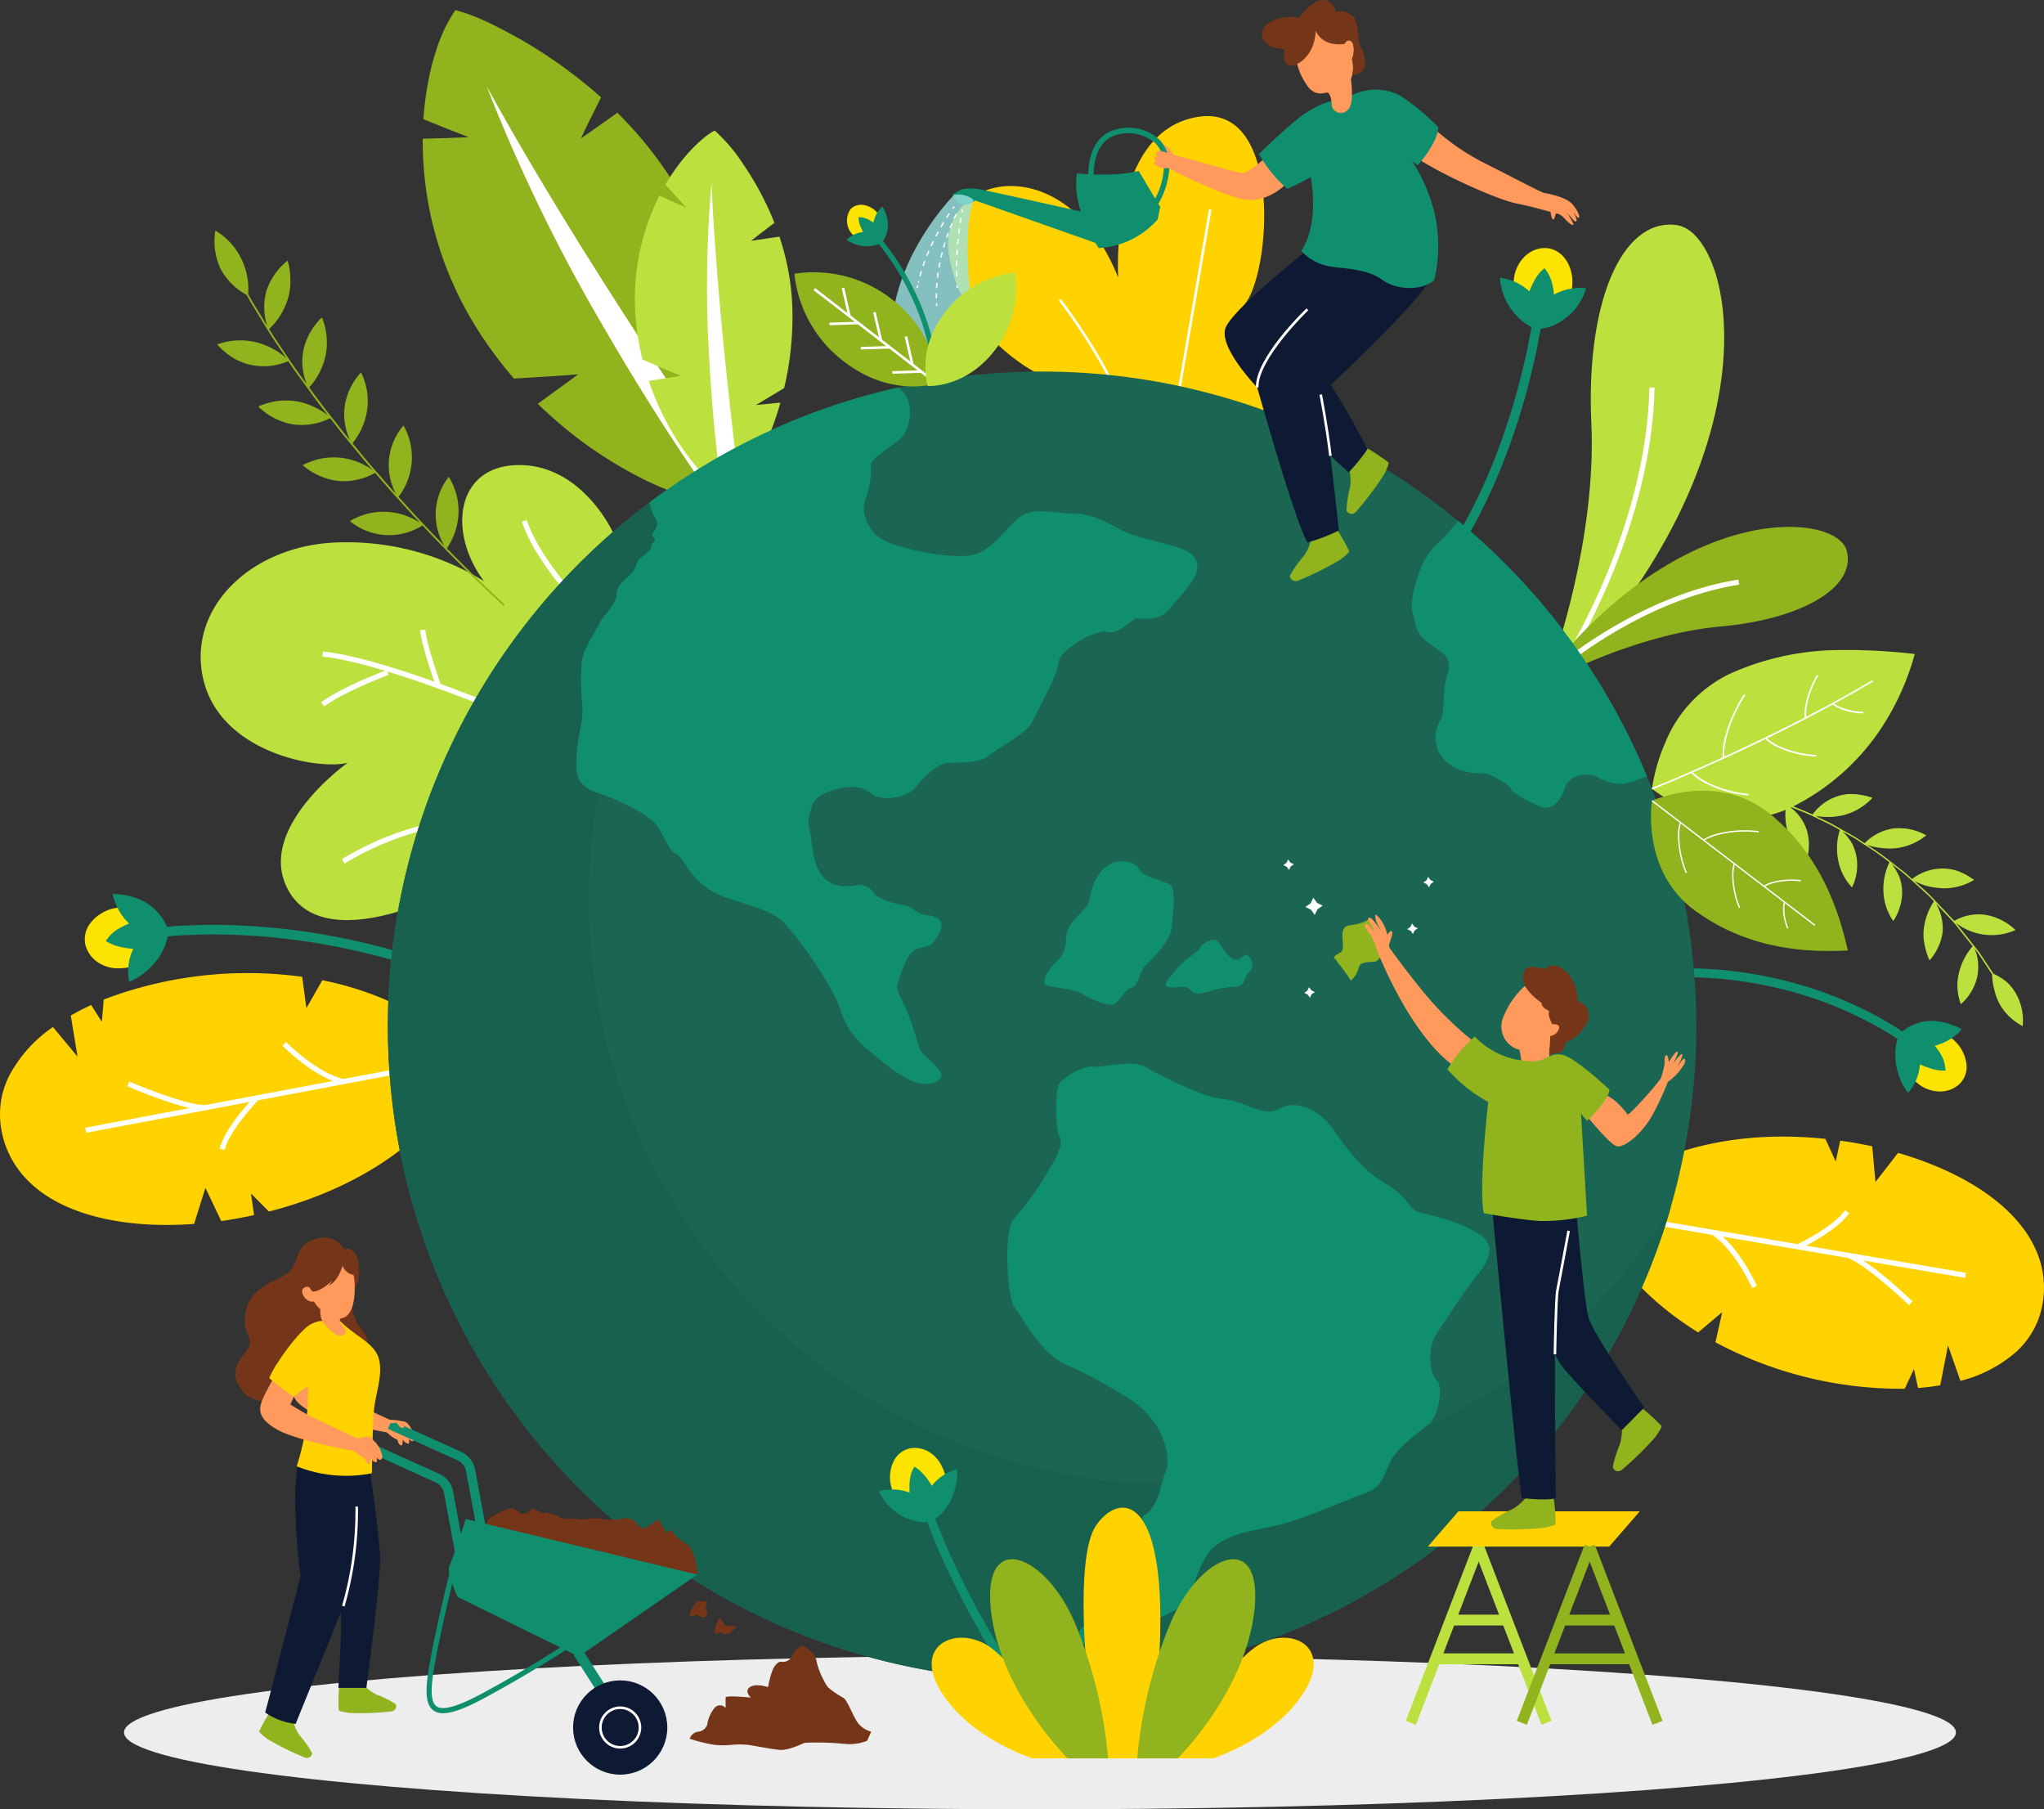 <svg id="Group_5816" data-name="Group 5816" xmlns="http://www.w3.org/2000/svg" width="311.595" height="275.748" viewBox="0 0 311.595 275.748">
  <rect x="0" y="0" width="311.595" height="275.748" fill="#333333" stroke="none"/>
  <g id="Group_5781" data-name="Group 5781" transform="translate(255.744 147.583)">
    <g id="Group_5780" data-name="Group 5780">
      <path id="Path_10244" data-name="Path 10244" d="M392.339,263.437l-.095-1.356s.6-.041,1.618-.039,2.468.036,4.2.166a63.655,63.655,0,0,1,12.511,2.234,58.8,58.8,0,0,1,11.787,4.761,39.914,39.914,0,0,1,3.625,2.118l1.331.876-.762,1.125-1.3-.855a38.592,38.592,0,0,0-3.537-2.066A57.42,57.42,0,0,0,410.2,265.75a62.282,62.282,0,0,0-12.243-2.186c-1.693-.128-3.107-.174-4.091-.162S392.339,263.437,392.339,263.437Z" transform="translate(-392.244 -262.041)" fill="#108f6e"/>
    </g>
    <path id="Path_10245" data-name="Path 10245" d="M443.632,283.529a5.116,5.116,0,0,1-1.878-3.072,4.268,4.268,0,0,1,.57-3.313,3.725,3.725,0,0,1,3.025-1.585,6.159,6.159,0,0,1,3.828,1.406,5.926,5.926,0,0,1,2.008,3.556,3.638,3.638,0,0,1-1.017,3.209,4.371,4.371,0,0,1-3.21,1.155A5.323,5.323,0,0,1,443.632,283.529Z" transform="translate(-407.179 -266.126)" fill="#fce300"/>
    <path id="Path_10246" data-name="Path 10246" d="M443.554,280.133a9.677,9.677,0,0,0,1.316.512,6.755,6.755,0,0,0,2.584.447,5.168,5.168,0,0,0-.777-2.594,9.843,9.843,0,0,0-.862-1.2,8.355,8.355,0,0,0,3.058-1.5,6.324,6.324,0,0,0,1.062-1.018,10.836,10.836,0,0,0-4.131-1.256,6.9,6.9,0,0,0-3.02.484,6.414,6.414,0,0,0-2.414,1.6,7.992,7.992,0,0,0-.569,2.812,9.936,9.936,0,0,0,.35,2.812,8.8,8.8,0,0,0,1.6,3.241,7.19,7.19,0,0,0,.839-1.193A7.082,7.082,0,0,0,443.554,280.133Z" transform="translate(-406.617 -265.506)" fill="#108f6e"/>
  </g>
  <ellipse id="Ellipse_122" data-name="Ellipse 122" cx="139.633" cy="11.715" rx="139.633" ry="11.715" transform="translate(18.903 252.317)" fill="#ededed"/>
  <g id="Group_5783" data-name="Group 5783" transform="translate(12.923 136.233)">
    <g id="Group_5782" data-name="Group 5782" transform="translate(11.477 4.722)">
      <path id="Path_10247" data-name="Path 10247" d="M99.846,257.547l-.5,1.375s-.557-.2-1.579-.516-2.481-.748-4.257-1.2a105.409,105.409,0,0,0-13.2-2.492,97.477,97.477,0,0,0-13.4-.7c-1.827.093-3.355.1-4.415.22l-1.668.165-.146-1.453,1.7-.169c1.081-.119,2.635-.13,4.5-.223a98.82,98.82,0,0,1,13.613.709,107.011,107.011,0,0,1,13.387,2.526c1.8.458,3.292.894,4.331,1.22S99.846,257.547,99.846,257.547Z" transform="translate(-60.68 -252.542)" fill="#108f6e"/>
    </g>
    <path id="Path_10248" data-name="Path 10248" d="M48.895,248.829a6.47,6.47,0,0,1,4.278.671A4.174,4.174,0,0,1,55.2,252.58a4.365,4.365,0,0,1-1.186,3.4,5.659,5.659,0,0,1-3.417,1.931,7.706,7.706,0,0,1-2.03.057,5.448,5.448,0,0,1-1.832-.582,4.638,4.638,0,0,1-2.366-2.794,3.955,3.955,0,0,1,.777-3.542,5.912,5.912,0,0,1,1.578-1.393A5.692,5.692,0,0,1,48.895,248.829Z" transform="translate(-44.231 -246.667)" fill="#fce300"/>
    <path id="Path_10249" data-name="Path 10249" d="M52.39,250.3a10.584,10.584,0,0,0-1.43.68,5.4,5.4,0,0,0-2.108,1.986,7.538,7.538,0,0,0,2.66.98,10.288,10.288,0,0,0,1.508.2,7.787,7.787,0,0,0-.77,3.473,7.653,7.653,0,0,0,.15,1.564,9.853,9.853,0,0,0,3.267-2.239,8.971,8.971,0,0,0,1.817-2.464,8.409,8.409,0,0,0,.9-2.964,6.985,6.985,0,0,0-1.466-2.73,8.342,8.342,0,0,0-2.568-2.03,11.35,11.35,0,0,0-4.461-.976,6.856,6.856,0,0,0,.451,1.514A8.8,8.8,0,0,0,52.39,250.3Z" transform="translate(-45.628 -245.774)" fill="#108f6e"/>
  </g>
  <path id="Path_10250" data-name="Path 10250" d="M246.285,114.991s-11.311-5.6-13.29-17.9,17.654-16.965,25.792,3.393c0,0-1.475-22.055,11.956-24.458s11.263,24.431,7.187,28.687c0,0,5.642-4.087,11.174-.694s3.747,16.683-14.093,20.218S246.285,114.991,246.285,114.991Z" transform="translate(-88.323 -58.186)" fill="#ffd200"/>
  <path id="Path_10251" data-name="Path 10251" d="M265.917,130.477a87.377,87.377,0,0,0-8.888-14.417l.311-.239a87.864,87.864,0,0,1,8.933,14.5Z" transform="translate(-95.629 -70.26)" fill="#fff"/>
  <rect id="Rectangle_767" data-name="Rectangle 767" width="27.526" height="0.392" transform="matrix(0.17, -0.985, 0.985, 0.17, 179.618, 59.022)" fill="#fff"/>
  <path id="Path_10252" data-name="Path 10252" d="M132.38,162.322s-4.66-10.22-14.27-10.217-11,10.151-5.382,17.684A39.878,39.878,0,0,0,90.241,163.9c-13.262.512-23.064,10.314-20.181,21.269s17.682,13.454,21.91,12.3c0,0-14.607,10.379-8.841,19.8s23.832,0,23.832,0Z" transform="translate(-38.962 -81.228)" fill="#bce13e"/>
  <path id="Path_10253" data-name="Path 10253" d="M121.025,201.241c-.165-.068-16.519-6.811-24.879-7.642l.077-.78c8.475.842,24.936,7.629,25.1,7.7Z" transform="translate(-47 -93.534)" fill="#fff"/>
  <path id="Path_10254" data-name="Path 10254" d="M96.333,202.42l-.464-.633c3.282-2.407,9.758-4.816,10.033-4.917l.271.735C106.108,197.629,99.526,200.078,96.333,202.42Z" transform="translate(-46.916 -94.759)" fill="#fff"/>
  <path id="Path_10255" data-name="Path 10255" d="M119.949,196.762c-.092-.253-2.253-6.221-2.443-8.648l.781-.061c.182,2.321,2.376,8.38,2.4,8.441Z" transform="translate(-53.456 -92.093)" fill="#fff"/>
  <path id="Path_10256" data-name="Path 10256" d="M100.832,236.372l-.4-.677a45.349,45.349,0,0,1,14.666-5.722l.111.777A44.554,44.554,0,0,0,100.832,236.372Z" transform="translate(-48.296 -104.765)" fill="#fff"/>
  <path id="Path_10257" data-name="Path 10257" d="M147.736,176.636c-.258-.279-6.335-6.91-7.994-12.3l.75-.23c1.605,5.221,7.758,11.934,7.82,12Z" transform="translate(-60.177 -84.854)" fill="#fff"/>
  <g id="Group_5784" data-name="Group 5784" transform="translate(0 148.302)">
    <path id="Path_10258" data-name="Path 10258" d="M72.417,268.419l-.644-4.779a61.512,61.512,0,0,0-30.25,3.465l-.287,3.387-1.629-2.553q-1.618.745-3.106,1.606l1.026,6.259-3.741-4.512a20.936,20.936,0,0,0-6.6,7.282A13.108,13.108,0,0,0,26,287.358a14.318,14.318,0,0,0,3.5,6.852,16.987,16.987,0,0,0,2.919,2.531,21.518,21.518,0,0,0,3.6,1.984c5.2,2.276,11.968,3.111,19.274,2.576l1.732-5.494,2.41,5.055c1.652-.238,3.328-.536,5-.908l-.465-3.29,2.734,2.749q.968-.247,1.934-.525c11.568-3.344,18.872-8.831,23.277-13.517a29.945,29.945,0,0,0,5.915-8.549s-6.646-9.385-22.986-12.662Z" transform="translate(-25.709 -263.072)" fill="#ffd200"/>
  </g>
  <rect id="Rectangle_768" data-name="Rectangle 768" width="54.745" height="0.784" transform="translate(12.993 171.871) rotate(-10.695)" fill="#fff"/>
  <path id="Path_10259" data-name="Path 10259" d="M65.269,291.151c-3.834-.223-11.432-3.537-11.753-3.678l.315-.719c.078.034,7.79,3.4,11.483,3.614Z" transform="translate(-34.114 -121.928)" fill="#fff"/>
  <path id="Path_10260" data-name="Path 10260" d="M74.453,298.218l-.761-.19c.82-3.278,5.061-7.656,5.241-7.841l.561.547C79.452,290.778,75.221,295.146,74.453,298.218Z" transform="translate(-40.213 -122.965)" fill="#fff"/>
  <path id="Path_10261" data-name="Path 10261" d="M96.613,284.551c-4.4-1.008-9-5.665-9.191-5.863l.561-.548c.045.047,4.631,4.69,8.8,5.647Z" transform="translate(-44.363 -119.324)" fill="#fff"/>
  <g id="Group_5785" data-name="Group 5785" transform="translate(242.14 173.213)">
    <path id="Path_10262" data-name="Path 10262" d="M393.147,325.54l-1.03,4.59a59.976,59.976,0,0,0,28.85,7.08l1.41-3L423,337.1q1.733-.133,3.385-.417l1.182-6.075,1.894,5.4a20.427,20.427,0,0,0,8.507-4.425,12.783,12.783,0,0,0,4.064-7.635,13.958,13.958,0,0,0-.881-7.455,16.519,16.519,0,0,0-1.813-3.305,20.994,20.994,0,0,0-2.622-3.035c-3.983-3.844-9.9-6.9-16.762-8.888l-3.446,4.44-.492-5.442c-1.592-.342-3.226-.637-4.881-.862l-.689,3.167-1.57-3.442q-.97-.1-1.948-.175c-11.717-.86-20.259,1.686-25.876,4.48a29.216,29.216,0,0,0-8.309,5.818s2.9,10.839,16.741,19.372Z" transform="translate(-372.747 -298.773)" fill="#ffd200"/>
  </g>
  <rect id="Rectangle_769" data-name="Rectangle 769" width="0.785" height="53.412" transform="translate(246.901 185.798) rotate(-80.349)" fill="#fff"/>
  <path id="Path_10263" data-name="Path 10263" d="M438.777,332.167c-.059-.057-5.975-5.748-9.278-7.194l.313-.719c3.434,1.5,9.264,7.111,9.51,7.349Z" transform="translate(-147.761 -133.263)" fill="#fff"/>
  <path id="Path_10264" data-name="Path 10264" d="M418.91,320.7l-.337-.708c.054-.026,5.4-2.587,7.145-5.136l.648.442C424.5,318.02,419.137,320.59,418.91,320.7Z" transform="translate(-144.459 -130.421)" fill="#fff"/>
  <path id="Path_10265" data-name="Path 10265" d="M405.871,328.053c-.027-.058-2.646-5.857-6.14-8.146l.43-.656c3.686,2.415,6.315,8.235,6.425,8.482Z" transform="translate(-138.764 -131.75)" fill="#fff"/>
  <g id="Group_5786" data-name="Group 5786" transform="translate(214.303 235.409)">
    <rect id="Rectangle_770" data-name="Rectangle 770" width="28.782" height="1.652" transform="translate(0 26.861) rotate(-68.946)" fill="#bce13e"/>
  </g>
  <g id="Group_5787" data-name="Group 5787" transform="translate(224.643 235.409)">
    <rect id="Rectangle_771" data-name="Rectangle 771" width="1.652" height="28.782" transform="translate(0 0.593) rotate(-21.054)" fill="#bce13e"/>
  </g>
  <g id="Group_5788" data-name="Group 5788" transform="translate(221.102 246.079)">
    <rect id="Rectangle_772" data-name="Rectangle 772" width="8.935" height="1.651" fill="#bce13e"/>
  </g>
  <g id="Group_5789" data-name="Group 5789" transform="translate(219.049 251.983)">
    <rect id="Rectangle_773" data-name="Rectangle 773" width="12.948" height="1.651" fill="#bce13e"/>
  </g>
  <path id="Path_10266" data-name="Path 10266" d="M87.607,426.073a6.279,6.279,0,0,0,.932,1.917,16.122,16.122,0,0,1,1.838,2.594c.126.5-.479.957-1.058.755a42.913,42.913,0,0,1-5.74-2.845c-.982-.756-1.259-1.033-1.234-1.209a30.6,30.6,0,0,1,1.568-2.8C84.258,423.961,86.877,423.979,87.607,426.073Z" transform="translate(-42.827 -163.472)" fill="#91b31e"/>
  <path id="Path_10267" data-name="Path 10267" d="M103.72,418.576a6.276,6.276,0,0,0,1.735,1.239,16.105,16.105,0,0,1,2.854,1.4c.351.382.037,1.069-.568,1.169a42.985,42.985,0,0,1-6.4.245c-1.224-.194-1.6-.3-1.661-.472a30.4,30.4,0,0,1,.038-3.211C99.769,418.323,102.077,417.086,103.72,418.576Z" transform="translate(-48.058 -161.56)" fill="#91b31e"/>
  <path id="Path_10268" data-name="Path 10268" d="M103.911,366.073s2.019,13.513,2.1,17.051-2.1,19.907-2.1,19.907H99.647s.416-7.976.416-9.225-.416-12.138-.416-12.138l.416-15.16S102.556,364.977,103.911,366.073Z" transform="translate(-48.058 -145.783)" fill="#0e1a34"/>
  <path id="Path_10269" data-name="Path 10269" d="M89.207,366.593s-1.334,3.466-.918,10.61a83.259,83.259,0,0,0,.758,8.809s-4.782,18.59-5.406,20.809a10.173,10.173,0,0,0,4.648,1.734s5.063-12.485,6.867-16.924a27.972,27.972,0,0,0,2.34-11.445c.018-3.884.434-14.358.434-14.358Z" transform="translate(-43.22 -145.829)" fill="#0e1a34"/>
  <path id="Path_10270" data-name="Path 10270" d="M100.826,394.824l-.375-.114a52.079,52.079,0,0,0,2.03-15.11l.392,0A52.455,52.455,0,0,1,100.826,394.824Z" transform="translate(-48.301 -149.992)" fill="#fff"/>
  <path id="Path_10271" data-name="Path 10271" d="M104.21,358.574s-8.789-1.518-11.973-3.281-2.792-3.33-2.351-4.456S91.7,347.31,91.7,347.31l3.115,2.229-.079.694-.532,1.213s1.017.645,2.55,1.5,7.778,3.715,7.778,3.715S106.049,357.909,104.21,358.574Z" transform="translate(-45.019 -140.232)" fill="#ff9a5c"/>
  <path id="Path_10272" data-name="Path 10272" d="M109.932,362.572a5.643,5.643,0,0,0,1.654,1.188c.068.594.412.845.6.823s.2-.914.2-.914c.171.411.845.822.936.571a1.49,1.49,0,0,0,0-.662s.274.365.48.365.456-.182.365-.639a4.407,4.407,0,0,0-.639-1.508c-.274-.365-.434-.731-1.028-.868a9.829,9.829,0,0,0-1.485-.114,13.024,13.024,0,0,0-1.713,0Z" transform="translate(-50.977 -144.304)" fill="#ff9a5c"/>
  <path id="Path_10273" data-name="Path 10273" d="M93.72,322.648s-1.169-2.546-4.472-1.582-2.27,4.059-4.4,5.367-5.3,1.995-6.123,5.641,1.72,3.922,0,6.124-2.34,3.784-.482,6.054,5.129,1.583,7.175.482,10.989-5.3,10.989-5.3a3.325,3.325,0,0,0,0-4.542c-2.074-2.343-1.513-5.917-1.513-5.917s.756-.137,1.032-2.2S95.539,322.024,93.72,322.648Z" transform="translate(-41.245 -132.233)" fill="#753519"/>
  <path id="Path_10274" data-name="Path 10274" d="M332.024,75.319l1.152-.834a35.278,35.278,0,0,0,10.421,8.09c6.468,3.261,8.687,4.5,9.275,4.612s3.368.587,4.33,1.817,1.069,1.925.855,1.978-1.282-1.5-1.282-1.5,1.07,1.379.962,1.894-.708-.365-.922-.579-.751-.837-.751-.837a8.48,8.48,0,0,1,1.179,1.93c.043.451-.708-.128-1.287-.772s-1.222-.944-1.372-.751-.214.987-.45.837-.279-.751-.387-1.18c-.381-.008-2.125-.636-5.263-1.264s-15.691-6.137-18.551-9.694S332.024,75.319,332.024,75.319Z" transform="translate(-117.398 -57.766)" fill="#ff9a5c"/>
  <g id="Group_5790" data-name="Group 5790" transform="translate(262.327 119.942)">
    <path id="Path_10275" data-name="Path 10275" d="M433.5,248.843h0a8.245,8.245,0,0,0,1.986-4.227,7.559,7.559,0,0,0-1-4.425l.918.978c.543.593,1.3,1.353,2,2.164l2.665,3.363a9.644,9.644,0,0,0-2.143,4.281,7.948,7.948,0,0,0,.35,4.547h0a7.893,7.893,0,0,0,2.429-3.9,7.332,7.332,0,0,0,.2-2.249,6.264,6.264,0,0,0-.552-2.321l.464.586c.264.362.582.869.915,1.365L443.045,251a9.016,9.016,0,0,0,.358,2.416,8.23,8.23,0,0,0,.819,2.165,8.555,8.555,0,0,0,3.469,3.286h0a8.33,8.33,0,0,0-.9-4.737,7.436,7.436,0,0,0-1.421-1.9,9.08,9.08,0,0,0-2.134-1.35l-.825-1.247-.846-1.28-.477-.721-.552-.7-2.974-3.754a8.937,8.937,0,0,0,9.039,1.051h0a8.6,8.6,0,0,0-4.606-2.321,7.387,7.387,0,0,0-4.729.923l-2.947-3.137a27.223,27.223,0,0,0-2.138-2.044l-1-.9a9.424,9.424,0,0,0,2.268.845,11.994,11.994,0,0,0,2.3.267,8.885,8.885,0,0,0,4.541-1.275h0a10.182,10.182,0,0,0-2.381-1.317,6.921,6.921,0,0,0-2.471-.419,7.626,7.626,0,0,0-4.6,1.592l-1-.9-2.341-1.811a29.531,29.531,0,0,0-2.388-1.746l-1.124-.739a9.518,9.518,0,0,0,2.378.495,8.736,8.736,0,0,0,2.291-.023,9.122,9.122,0,0,0,4.348-1.926h0a8.475,8.475,0,0,0-5.062-1.045,7.684,7.684,0,0,0-4.336,2.25l-1.124-.74c-.678-.438-1.635-.934-2.568-1.471L418.538,228l-1.244-.6-1.214-.581a10.128,10.128,0,0,0,4.689-.211,9.131,9.131,0,0,0,4.026-2.532h0a10.4,10.4,0,0,0-2.693-.562,7.943,7.943,0,0,0-1.264.014,7.821,7.821,0,0,0-1.22.258,7.566,7.566,0,0,0-3.95,2.836l-.567-.271-1.536-.624c-1.259-.547-2.988-1.146-4.728-1.709-1.753-.523-3.525-.983-4.875-1.236-1.344-.278-2.263-.367-2.263-.367l-.021.223s.636.068,1.586.239,2.207.451,3.455.768c1.238.354,2.481.693,3.388,1.031l1.523.521a9.708,9.708,0,0,0,.474,4.781,8.758,8.758,0,0,0,2.639,3.634h0a7.928,7.928,0,0,0,.048-4.611,7.1,7.1,0,0,0-2.737-3.645l1.242.5c.742.308,1.749.681,2.706,1.169.964.469,1.942.912,2.653,1.287l1.169.656a9.3,9.3,0,0,0-.222,4.763,8.133,8.133,0,0,0,2.082,4h0a7.835,7.835,0,0,0,.708-4.535,7.276,7.276,0,0,0-.7-2.148,7.961,7.961,0,0,0-1.467-1.857l1.169.657c.719.366,1.59,1,2.492,1.574a38.5,38.5,0,0,1,3.5,2.477,9.255,9.255,0,0,0-.906,4.681,8.527,8.527,0,0,0,1.486,4.276h0a7.943,7.943,0,0,0,1.357-4.407,6.884,6.884,0,0,0-.387-2.229,8.314,8.314,0,0,0-1.189-2.044l1.062.818a26.748,26.748,0,0,1,2.241,1.914l2.189,1.977a9.208,9.208,0,0,1,.682.691l.253.269a9.437,9.437,0,0,0-1.582,4.543,7.544,7.544,0,0,0,.184,2.219A9.762,9.762,0,0,0,433.5,248.843Z" transform="translate(-401.679 -222.425)" fill="#bce13e"/>
  </g>
  <g id="Group_5791" data-name="Group 5791" transform="translate(32.698 35.133)">
    <path id="Path_10276" data-name="Path 10276" d="M88.955,114.112h0a9.769,9.769,0,0,0-2.783,4.782,8.879,8.879,0,0,0,.5,5.446l-.941-1.292c-.578-.765-1.3-1.82-2.007-2.886l-1.962-2.917c-.274-.394-.481-.735-.625-.975l-.229-.375a10.689,10.689,0,0,0,2.94-4.924,9.133,9.133,0,0,0,.283-2.7,10.455,10.455,0,0,0-.407-2.809h0a9.806,9.806,0,0,0-3.207,4.527,9.2,9.2,0,0,0,.107,5.447s-.742-1.215-1.486-2.43c-.366-.61-.754-1.209-1.011-1.677l-.425-.781a10.308,10.308,0,0,0-1.123-5.525,10.1,10.1,0,0,0-3.875-4.144h0a10,10,0,0,0,.735,5.714,9.6,9.6,0,0,0,4.031,4.086l.234.431c.146.276.359.666.645,1.118l2.044,3.343c.721,1.229,1.532,2.4,2.129,3.288l.994,1.477a10.718,10.718,0,0,0-4.958-2.514,10.386,10.386,0,0,0-5.585.412h0a11.683,11.683,0,0,0,2.4,2.032,8.953,8.953,0,0,0,2.7,1.081,9.494,9.494,0,0,0,5.742-.56l.9,1.326,2.073,2.847c1.48,2.09,3.083,4.089,3.083,4.089a10.916,10.916,0,0,0-2.478-1.451,9.509,9.509,0,0,0-2.612-.741,10.415,10.415,0,0,0-5.548.838h0a10.1,10.1,0,0,0,5.267,2.72,9.684,9.684,0,0,0,5.705-.938l.983,1.263c.579.766,1.4,1.75,2.214,2.737l2.241,2.715,1.048,1.209a10.03,10.03,0,0,0-10.682-.758h0a10.286,10.286,0,0,0,5.4,2.393,9.652,9.652,0,0,0,5.641-1.225l1.048,1.208c.624.731,1.469,1.692,2.336,2.634l2.366,2.607,1.1,1.165a9.99,9.99,0,0,0-10.691-.266h0a9.438,9.438,0,0,0,11.063.661l1.867,1.975c1.143,1.164,2.645,2.737,4.2,4.26,1.536,1.539,3.108,3.044,4.3,4.161s2,1.846,2,1.846l.178-.2s-2.277-2.06-4.471-4.212c-1.107-1.064-2.184-2.16-3.005-2.968l-1.345-1.371a10.259,10.259,0,0,0,1.782-5.446,9.943,9.943,0,0,0-1.494-5.45h0a9.26,9.26,0,0,0-.666,10.508s-1.792-1.825-3.534-3.7c-.883-.924-1.746-1.869-2.386-2.583l-1.073-1.185a9.875,9.875,0,0,0,.762-10.863h0a9.238,9.238,0,0,0-1.125,10.462l-1.068-1.19-2.3-2.657c-.847-.958-1.661-1.944-2.268-2.686l-1.017-1.234a10.365,10.365,0,0,0,2.259-5.257,9.774,9.774,0,0,0-.961-5.532h0a9.768,9.768,0,0,0-2.453,4.952,9.135,9.135,0,0,0,.81,5.42l-1.017-1.233-2.164-2.772c-1.6-2-3.078-4.083-3.078-4.083a10.383,10.383,0,0,0,2.554-5.116A10.216,10.216,0,0,0,88.955,114.112Z" transform="translate(-72.572 -100.875)" fill="#91b31e"/>
  </g>
  <path id="Path_10277" data-name="Path 10277" d="M282.028,84.1a4.077,4.077,0,0,1-.991-.8,2.749,2.749,0,0,0-.615-.814,2.17,2.17,0,0,0-.973-.418,4.479,4.479,0,0,0,.793,1.6.394.394,0,0,0,.546-.056,5.3,5.3,0,0,0,.745,1.259S282.673,84.483,282.028,84.1Z" transform="translate(-102.406 -60.058)" fill="#ff9a5c"/>
  <ellipse id="Ellipse_123" data-name="Ellipse 123" cx="99.736" cy="99.736" rx="99.736" ry="99.736" transform="translate(59.122 56.625)" fill="#1a6652"/>
  <path id="Path_10278" data-name="Path 10278" d="M230.242,302.512a89.163,89.163,0,0,1-44.129-166.634,99.746,99.746,0,1,0,119.92,124.44A89.092,89.092,0,0,1,230.242,302.512Z" transform="translate(-51.321 -76.323)" fill="#19614f"/>
  <path id="Path_10279" data-name="Path 10279" d="M295.112,84.992s-2.381,2.143-3.178,2.143-8.729-2.376-10.226-2.69S280.29,84.6,279.7,85s1.266,1.587,1.266,1.587,7.083,3.612,10.746,4.478,6.59-2.1,6.59-2.1A3.066,3.066,0,0,0,295.112,84.992Z" transform="translate(-102.447 -60.745)" fill="#ff9a5c"/>
  <path id="Path_10280" data-name="Path 10280" d="M260.954,88.231s5.57.608,9.416-.37c0,0,2.383,4,3.284,5.477l-.391,1.908a12.9,12.9,0,0,1-8.985,4.37S260.093,93.831,260.954,88.231Z" transform="translate(-96.781 -61.809)" fill="#108f6e"/>
  <g id="Group_5792" data-name="Group 5792" transform="translate(165.903 19.483)">
    <path id="Path_10281" data-name="Path 10281" d="M270.493,92.139a4.6,4.6,0,0,1-2.044-.484l.395-.725a3.66,3.66,0,0,0,2.912.127c1.3-.559,2.272-2.007,2.893-4.3.706-2.614.353-4.7-1.021-6.036a6.241,6.241,0,0,0-5.97-1.154c-3.721,1.123-3.343,6.349-3.339,6.4l-.823.068c0-.059-.44-5.944,3.923-7.259a7.037,7.037,0,0,1,6.783,1.352c1.118,1.086,2.24,3.154,1.243,6.844-.692,2.558-1.827,4.19-3.374,4.851A4,4,0,0,1,270.493,92.139Z" transform="translate(-263.483 -78.445)" fill="#108f6e"/>
  </g>
  <path id="Path_10282" data-name="Path 10282" d="M279.274,83.568s-.716-.276-1,.212c-.3.506.9.9,1.909.8S280.286,83.747,279.274,83.568Z" transform="translate(-102.037 -60.488)" fill="#ff9a5c"/>
  <path id="Path_10283" data-name="Path 10283" d="M279.147,84.6a1.366,1.366,0,0,0-1.189.192c-.483.414,1.068,1,2.252.893S280.332,84.79,279.147,84.6Z" transform="translate(-101.928 -60.805)" fill="#ff9a5c"/>
  <path id="Path_10284" data-name="Path 10284" d="M310.679,168.016a7.042,7.042,0,0,1-1.042,2.146,17.991,17.991,0,0,0-2.058,2.9c-.141.564.536,1.071,1.184.846a48.068,48.068,0,0,0,6.425-3.184c1.1-.845,1.409-1.155,1.38-1.352a34.087,34.087,0,0,0-1.754-3.136C314.426,165.654,311.5,165.672,310.679,168.016Z" transform="translate(-110.903 -85.403)" fill="#91b31e"/>
  <path id="Path_10285" data-name="Path 10285" d="M279.014,85.57a1.066,1.066,0,0,0-1.052.229c-.43.443.945,1.046,2,.932S280.515,85.646,279.014,85.57Z" transform="translate(-101.932 -61.101)" fill="#ff9a5c"/>
  <path id="Path_10286" data-name="Path 10286" d="M253.5,95.209s-15.342-3.464-15.908-3.468-2.476-.358-3.4.916a1.834,1.834,0,0,0,.99,1.2c.849.424,1.982-.418,1.982-.418L255.7,99.975A3.774,3.774,0,0,0,253.5,95.209Z" transform="translate(-88.727 -62.967)" fill="#108f6e"/>
  <path id="Path_10287" data-name="Path 10287" d="M235.62,94.491h0a1.384,1.384,0,0,1-.623-.14,2.025,2.025,0,0,1-1.1-1.343l-.035-.192.191-.036a3.391,3.391,0,0,1,.581-.043,4.01,4.01,0,0,1,2.552.869l.2.158-.2.151A3.034,3.034,0,0,1,235.62,94.491Zm-1.268-1.352a1.686,1.686,0,0,0,.821.86,1,1,0,0,0,.448.1,2.362,2.362,0,0,0,1.1-.354,3.678,3.678,0,0,0-2.086-.616C234.527,93.129,234.43,93.134,234.352,93.14Z" transform="translate(-88.628 -63.283)" fill="#108f6e"/>
  <path id="Path_10288" data-name="Path 10288" d="M365.316,386.011H337.673l4.664-5.374H369.98Z" transform="translate(-120.005 -150.305)" fill="#ffd200"/>
  <path id="Path_10289" data-name="Path 10289" d="M230.048,93.056s-10.885,10.873-9.435,23.867h13.175s-3.253-16.069-.768-23.083A3.719,3.719,0,0,0,230.048,93.056Z" transform="translate(-84.582 -63.366)" fill="#9ae5e5" opacity="0.79"/>
  <path id="Path_10290" data-name="Path 10290" d="M305.3,105.667s-10.645,8.417-11.862,11.327,4.8,9.135,4.8,9.135,5.684,20.234,7.647,23.617a24.8,24.8,0,0,0,4.8-1.827s-1.9-18.271-2.775-20.707c0,0,13.808-12.914,16.175-16.743S306.942,104.338,305.3,105.667Z" transform="translate(-106.585 -67.076)" fill="#0e1a34"/>
  <path id="Path_10291" data-name="Path 10291" d="M320.39,152.03a7.029,7.029,0,0,1,.031,2.386,17.983,17.983,0,0,0-.537,3.517.844.844,0,0,0,1.437.225,48.023,48.023,0,0,0,4.313-5.728c.6-1.248.741-1.664.627-1.828a34.1,34.1,0,0,0-2.975-2.015C322.679,148.237,320.069,149.569,320.39,152.03Z" transform="translate(-114.622 -80.147)" fill="#91b31e"/>
  <path id="Path_10292" data-name="Path 10292" d="M300.111,129.944c-.137-4.5,7.387-11.751,7.706-12.057l.271.283c-.078.074-7.718,7.434-7.586,11.762Z" transform="translate(-108.651 -70.884)" fill="#fff"/>
  <path id="Path_10293" data-name="Path 10293" d="M301.564,135.188l13.117,11.947a29.1,29.1,0,0,0,2.868-3.543s-4.779-9.311-6.757-11.206S301.564,135.188,301.564,135.188Z" transform="translate(-109.091 -75.131)" fill="#0e1a34"/>
  <path id="Path_10294" data-name="Path 10294" d="M356.581,377.611a7.041,7.041,0,0,1-1.854,1.5,18.052,18.052,0,0,0-3.092,1.758c-.366.451.031,1.2.714,1.267a48.072,48.072,0,0,0,7.168-.163c1.354-.3,1.766-.45,1.824-.64a34.223,34.223,0,0,0-.261-3.584C360.977,377.058,358.313,375.834,356.581,377.611Z" transform="translate(-124.183 -149.113)" fill="#91b31e"/>
  <g id="Group_5794" data-name="Group 5794" transform="translate(129.032 31.21)">
    <g id="Group_5793" data-name="Group 5793" transform="translate(4.614 5.054)">
      <path id="Path_10295" data-name="Path 10295" d="M226.4,122.137l-.8.023s-.008-.31-.079-.885-.194-1.387-.4-2.358a35.521,35.521,0,0,0-2.309-6.9,39.058,39.058,0,0,0-3.588-6.349c-.538-.84-1.075-1.477-1.422-1.943l-.557-.725.62-.5.567.738c.354.475.9,1.123,1.449,1.979a39.928,39.928,0,0,1,3.658,6.475,36.333,36.333,0,0,1,2.361,7.062c.207,1,.344,1.839.408,2.435S226.4,122.137,226.4,122.137Z" transform="translate(-217.252 -102.496)" fill="#108f6e"/>
    </g>
    <path id="Path_10296" data-name="Path 10296" d="M215.23,96.329c1.171,1.319,1.223,3.11.139,3.976a3.072,3.072,0,0,1-4.094-4.394C212.22,94.892,213.993,95.076,215.23,96.329Z" transform="translate(-210.639 -95.253)" fill="#fce300"/>
    <path id="Path_10297" data-name="Path 10297" d="M214.765,98.094a5.149,5.149,0,0,0-.724-.46,3.4,3.4,0,0,0-1.536-.384,3.394,3.394,0,0,0,.334,1.5,6.392,6.392,0,0,0,.347.758,4.379,4.379,0,0,0-2.5,1.179,5.308,5.308,0,0,0,3.684.965,4.443,4.443,0,0,0,1.608-.465,3.914,3.914,0,0,0,.82-1.492,5.023,5.023,0,0,0-.677-4.076A4.727,4.727,0,0,0,214.765,98.094Z" transform="translate(-210.653 -95.365)" fill="#108f6e"/>
  </g>
  <path id="Path_10298" data-name="Path 10298" d="M379.454,361.359a7.037,7.037,0,0,1-.326,2.363,18.027,18.027,0,0,0-1.056,3.4.844.844,0,0,0,1.387.437,48.075,48.075,0,0,0,5.121-5.019c.783-1.144.982-1.535.894-1.714a34.229,34.229,0,0,0-2.64-2.438C382.286,357.952,379.505,358.878,379.454,361.359Z" transform="translate(-132.216 -143.548)" fill="#91b31e"/>
  <g id="Group_5795" data-name="Group 5795" transform="translate(121.097 41.48)">
    <path id="Path_10299" data-name="Path 10299" d="M199.267,110.212a19.308,19.308,0,0,0,7.581,13.4c7.271,5.6,14.11,3.313,14.11,3.313s.471-7.2-6.8-12.8A19.306,19.306,0,0,0,199.267,110.212Z" transform="translate(-199.267 -109.973)" fill="#91b31e"/>
    <rect id="Rectangle_774" data-name="Rectangle 774" width="0.393" height="23.539" transform="translate(2.926 2.742) rotate(-52.384)" fill="#fff"/>
    <rect id="Rectangle_775" data-name="Rectangle 775" width="4.41" height="0.392" transform="matrix(1, -0.031, 0.031, 1, 5.333, 7.693)" fill="#fff"/>
    <rect id="Rectangle_776" data-name="Rectangle 776" width="0.392" height="4.41" transform="translate(7.219 2.456) rotate(-12.947)" fill="#fff"/>
    <rect id="Rectangle_777" data-name="Rectangle 777" width="4.41" height="0.392" transform="translate(10.13 11.39) rotate(-1.794)" fill="#fff"/>
    <rect id="Rectangle_778" data-name="Rectangle 778" width="0.392" height="4.41" transform="translate(12.017 6.153) rotate(-12.942)" fill="#fff"/>
    <rect id="Rectangle_779" data-name="Rectangle 779" width="4.41" height="0.392" transform="translate(14.928 15.086) rotate(-1.784)" fill="#fff"/>
    <rect id="Rectangle_780" data-name="Rectangle 780" width="0.392" height="4.41" transform="matrix(0.975, -0.224, 0.224, 0.975, 16.814, 9.849)" fill="#fff"/>
  </g>
  <path id="Path_10300" data-name="Path 10300" d="M241.564,110.07a15.377,15.377,0,0,0-10.673,6.038c-4.463,5.791-2.639,11.238-2.639,11.238s5.732.375,10.195-5.416A15.381,15.381,0,0,0,241.564,110.07Z" transform="translate(-86.82 -68.522)" fill="#bce13e"/>
  <g id="Group_5798" data-name="Group 5798" transform="translate(64.441 1.545)">
    <g id="Group_5796" data-name="Group 5796">
      <path id="Path_10301" data-name="Path 10301" d="M160.765,106.274l4.106-6.591A72.851,72.851,0,0,0,157.651,81.3a58.585,58.585,0,0,0-9.911-12.917l-5.544,3.9s.729-1.58,1.509-3.146l1.55-3.112A74.252,74.252,0,0,0,132.6,56.976c-2-1.1-3.759-2.028-5.391-2.744a25.568,25.568,0,0,0-4.169-1.495,23.4,23.4,0,0,0-2.968,6.281,35.084,35.084,0,0,0-1.187,4.729,46.536,46.536,0,0,0-.715,5.609l3.466,1.4,3.443,1.346-3.5.135-3.512.1A53.542,53.542,0,0,0,125.5,99.9a55.436,55.436,0,0,0,3.138,4.772c1.089,1.5,2.2,2.91,3.348,4.216l4.892-.3,4.876-.336-6.144,4.484a64.5,64.5,0,0,0,13.713,10.234c1.863,1.037,3.413,1.763,4.5,2.242s1.719.71,1.719.71l5.749-3.983,5.749-3.983s.035-.362.037-1.078-.008-1.747-.079-3.062a76.088,76.088,0,0,0-1.361-10.676Z" transform="translate(-118.066 -52.737)" fill="#91b31e"/>
    </g>
    <g id="Group_5797" data-name="Group 5797" transform="translate(9.735 11.576)">
      <path id="Path_10302" data-name="Path 10302" d="M167.3,125.718c-2.168-3.173-7.508-11.027-14.043-21.187-6.553-10.16-14.322-22.616-21.236-35.2A256.877,256.877,0,0,0,150.1,106.46c6.1,10.544,11.407,18.475,13.633,21.728l1.783-1.235Z" transform="translate(-132.018 -69.328)" fill="#fff"/>
    </g>
  </g>
  <g id="Group_5801" data-name="Group 5801" transform="translate(96.778 19.895)">
    <g id="Group_5799" data-name="Group 5799">
      <path id="Path_10303" data-name="Path 10303" d="M182.879,120.87l4.294-2.581a46.76,46.76,0,0,0,1.233-12.715A37.821,37.821,0,0,0,186.452,95.2l-4.329.646,1.783-1.384,1.788-1.359a46.055,46.055,0,0,0-4.741-8.915,25.407,25.407,0,0,0-4.373-5.153c-1.836.987-4.913,3.794-7.5,8.235l1.608,1.787,1.608,1.754-2.061-.919-2.061-.941a34.749,34.749,0,0,0-3.691,17.941,39.853,39.853,0,0,0,1.1,7.04l5.8,2.491-4.844.772a41.981,41.981,0,0,0,4.862,9.888c.763,1.142,1.439,2.015,1.922,2.609s.777.912.777.912l4.472-.587,4.472-.587a24.415,24.415,0,0,0,1.2-2.391,48.726,48.726,0,0,0,2.361-6.536Z" transform="translate(-164.413 -79.036)" fill="#bce13e"/>
    </g>
    <g id="Group_5800" data-name="Group 5800" transform="translate(11.01 8.06)">
      <path id="Path_10304" data-name="Path 10304" d="M184.727,133.329c-.31-2.46-1.052-8.541-1.832-16.3s-1.615-17.194-2.029-26.446a181.192,181.192,0,0,0-.349,26.63c.415,7.841,1.118,13.955,1.437,16.476l1.387-.182Z" transform="translate(-180.192 -90.587)" fill="#fff"/>
    </g>
  </g>
  <path id="Path_10305" data-name="Path 10305" d="M365.108,165.905s6.605-18.355,5.779-36.148,4.4-31.154,12.935-30.116,15.962,33.238-16.513,68.19Z" transform="translate(-128.298 -65.352)" fill="#bce13e"/>
  <path id="Path_10306" data-name="Path 10306" d="M368.909,175.985l-.664-.417c.12-.191,11.991-19.32,12.45-40.422l.784.017C381.015,156.487,369.031,175.792,368.909,175.985Z" transform="translate(-129.246 -76.101)" fill="#fff"/>
  <path id="Path_10307" data-name="Path 10307" d="M366.588,188.044s11.842-6.174,23.989-7.254,20.729-5.86,19.237-11.552-24.02-7.764-44.736,17.49Z" transform="translate(-128.289 -85.308)" fill="#91b31e"/>
  <path id="Path_10308" data-name="Path 10308" d="M367.9,190.032l-.5-.6c.119-.1,12.137-10.031,26.593-12.318l.122.774C379.881,180.138,368.023,189.934,367.9,190.032Z" transform="translate(-128.992 -88.786)" fill="#fff"/>
  <g id="Group_5802" data-name="Group 5802" transform="translate(251.796 99.045)">
    <path id="Path_10309" data-name="Path 10309" d="M426.7,193.105a88.314,88.314,0,0,0-12.565-.587,41.105,41.105,0,0,0-15.4,3.5,19.876,19.876,0,0,0-10.061,10.58,26.927,26.927,0,0,0-2.023,7.045,22.071,22.071,0,0,0,6.523,3.488,19.216,19.216,0,0,0,15.3-.95,35,35,0,0,0,12.78-11.266A39.337,39.337,0,0,0,426.7,193.105Z" transform="translate(-386.605 -192.475)" fill="#bce13e"/>
    <path id="Path_10310" data-name="Path 10310" d="M386.675,215.753l-.089-.226s2.175-.869,5.4-2.264,7.5-3.316,11.719-5.359,8.376-4.207,11.447-5.914c1.542-.842,2.807-1.58,3.69-2.1l1.391-.811.125.209-1.393.813c-.884.521-2.15,1.26-3.7,2.1-3.075,1.709-7.233,3.883-11.458,5.92s-8.5,3.969-11.728,5.364S386.675,215.753,386.675,215.753Z" transform="translate(-386.586 -194.471)" fill="#fff"/>
    <path id="Path_10311" data-name="Path 10311" d="M420.019,204.541a5.8,5.8,0,0,1,.056-1.841,14.3,14.3,0,0,1,1.792-4.772l.207.123a14.1,14.1,0,0,0-1.751,4.684,7.5,7.5,0,0,0-.1,1.3,3.283,3.283,0,0,0,.034.464Z" transform="translate(-396.678 -194.124)" fill="#fff"/>
    <path id="Path_10312" data-name="Path 10312" d="M411.341,211.8l.179-.165a3.776,3.776,0,0,0,.419.364,8.319,8.319,0,0,0,1.316.814,15,15,0,0,0,5.885,1.46l-.02.244a15.249,15.249,0,0,1-5.982-1.478A6.485,6.485,0,0,1,411.341,211.8Z" transform="translate(-394.069 -198.266)" fill="#fff"/>
    <path id="Path_10313" data-name="Path 10313" d="M395.175,219.218l.187-.156a4.329,4.329,0,0,0,.463.437,9.525,9.525,0,0,0,1.47,1,17.314,17.314,0,0,0,6.668,1.954l-.03.244a17.572,17.572,0,0,1-6.761-1.971A7.393,7.393,0,0,1,395.175,219.218Z" transform="translate(-389.182 -200.511)" fill="#fff"/>
    <path id="Path_10314" data-name="Path 10314" d="M402.093,211.892a8.632,8.632,0,0,1,.22-2.732,21.708,21.708,0,0,1,3.013-6.965l.2.133a21.447,21.447,0,0,0-2.965,6.895,11.176,11.176,0,0,0-.245,1.936,5.063,5.063,0,0,0,.018.7Z" transform="translate(-391.264 -195.413)" fill="#fff"/>
    <path id="Path_10315" data-name="Path 10315" d="M426.079,204.235l.172-.174a3.919,3.919,0,0,0,1.053.641,9.162,9.162,0,0,0,3.5.708l-.008.246a9.443,9.443,0,0,1-3.605-.731A3.909,3.909,0,0,1,426.079,204.235Z" transform="translate(-398.523 -195.977)" fill="#fff"/>
  </g>
  <g id="Group_5803" data-name="Group 5803" transform="translate(251.683 120.507)">
    <path id="Path_10316" data-name="Path 10316" d="M416.435,247.584c-1.3-5.694-3.91-14.373-11.916-20.854s-17.937-1.966-17.937-1.966-1.783,10.744,6.64,16.821S410.667,247.873,416.435,247.584Z" transform="translate(-386.424 -223.235)" fill="#91b31e"/>
    <path id="Path_10317" data-name="Path 10317" d="M386.561,225.472l.124-.161,24.834,18.983-.122.162Z" transform="translate(-386.466 -223.863)" fill="#fff"/>
    <path id="Path_10318" data-name="Path 10318" d="M411.033,243.6a4.652,4.652,0,0,1,1.405-.612,11.287,11.287,0,0,1,4.264-.272l-.021.2a11.072,11.072,0,0,0-4.181.271,5.932,5.932,0,0,0-1.01.382,2.7,2.7,0,0,0-.337.192Z" transform="translate(-393.862 -229.098)" fill="#fff"/>
    <path id="Path_10319" data-name="Path 10319" d="M404.4,239.131l.19.073a3.241,3.241,0,0,0-.114.45,7.164,7.164,0,0,0-.117,1.286,13.328,13.328,0,0,0,1.024,4.918l-.188.074a13.531,13.531,0,0,1-1.047-4.994A5.576,5.576,0,0,1,404.4,239.131Z" transform="translate(-391.782 -228.04)" fill="#fff"/>
    <path id="Path_10320" data-name="Path 10320" d="M392.607,230.129l.189.073a3.617,3.617,0,0,0-.132.514,8.086,8.086,0,0,0-.138,1.472,15.18,15.18,0,0,0,1.164,5.631l-.189.074a15.392,15.392,0,0,1-1.188-5.7A6.286,6.286,0,0,1,392.607,230.129Z" transform="translate(-388.204 -225.319)" fill="#fff"/>
    <path id="Path_10321" data-name="Path 10321" d="M397.837,233.31a6.948,6.948,0,0,1,2.1-.9,16.957,16.957,0,0,1,6.366-.4l-.022.2a16.745,16.745,0,0,0-6.293.4,9.049,9.049,0,0,0-1.521.571,3.955,3.955,0,0,0-.508.289Z" transform="translate(-389.874 -225.851)" fill="#fff"/>
    <path id="Path_10322" data-name="Path 10322" d="M415.414,247.514l.189.073a3.35,3.35,0,0,0-.132,1.024,7.9,7.9,0,0,0,.608,2.9l-.188.074a8.111,8.111,0,0,1-.628-2.986A3.359,3.359,0,0,1,415.414,247.514Z" transform="translate(-395.141 -230.574)" fill="#fff"/>
  </g>
  <path id="Path_10323" data-name="Path 10323" d="M92.9,339.168s-.282-.4-1.89.324-5.334,5.63-6.435,8.254a27.079,27.079,0,0,0,3.725,2.836,19.188,19.188,0,0,1,2.146-1.566,45.773,45.773,0,0,1-.538,7.619,45.03,45.03,0,0,1-1.171,4.572,20.174,20.174,0,0,0,11.458,1.059s.085-6.815.3-9.44,1.439-5.546.762-8-3.572-3.373-5.913-5.772Z" transform="translate(-43.503 -137.736)" fill="#ffd200"/>
  <path id="Path_10324" data-name="Path 10324" d="M99.7,328.493a6.8,6.8,0,0,0-1.254-3.42c-1.14-1.425-3.648-.912-4.674,1.254a7.375,7.375,0,0,0-.817,3.216.761.761,0,0,0-.986.029c-.764.52.393,2.357,1.558,2.039a4.033,4.033,0,0,0,.986,1.185,3.5,3.5,0,0,0,.3,1.878c1.083,1.31,2.356,2.605,3.211,2.035s-.171-1.368-.456-1.823a.477.477,0,0,1,.077-.694C100.214,333.851,99.7,328.493,99.7,328.493Z" transform="translate(-45.663 -133.268)" fill="#ff9a5c"/>
  <path id="Path_10325" data-name="Path 10325" d="M98.186,325.9s-.666,2.5-2.153,3.048a3.034,3.034,0,0,0,.544-.719s-1.9,1.778-2.963,1.608c0,0-.677-.3-.889-2.667s2.286-3.725,2.286-3.725h2.836l1.99,2.286.205,1.609A2.139,2.139,0,0,1,98.186,325.9Z" transform="translate(-45.962 -133.019)" fill="#753519"/>
  <path id="Path_10326" data-name="Path 10326" d="M97.165,362.652s-8.79-1.518-11.973-3.281-2.792-3.33-2.351-4.456,1.812-3.526,1.812-3.526l3.114,2.229-.078.694-.532,1.213s1.017.645,2.55,1.5,7.778,3.715,7.778,3.715S99,361.987,97.165,362.652Z" transform="translate(-42.889 -141.464)" fill="#ff9a5c"/>
  <g id="Group_5804" data-name="Group 5804" transform="translate(55.777 219.836)">
    <path id="Path_10327" data-name="Path 10327" d="M119.352,383.012l-1.779-9.666a2.308,2.308,0,0,0-1.319-1.685l-10.6-4.787.577-1.279,10.6,4.787a3.71,3.71,0,0,1,2.122,2.71l1.779,9.665Z" transform="translate(-105.649 -365.595)" fill="#108f6e"/>
  </g>
  <path id="Path_10328" data-name="Path 10328" d="M132,381.619a12.119,12.119,0,0,1,3.236-1.624c1.078-.154,1.386,1.008,2.157.812a3.407,3.407,0,0,0,1.387-.826l1.541.819s.154-.428,1.233,0,.462-.035,1.079.428a2.6,2.6,0,0,0,1.541.391,3.084,3.084,0,0,1,1.541,0c.77.225,1.921-.376,3.7,0s3.39-.379,4.314,0,1.387,1.723,2.157,1.359a13.917,13.917,0,0,0,2-1.359l1.232,2.157s.463-.995,1.079,0a5.167,5.167,0,0,0,2,1.611,3.064,3.064,0,0,1,.77.945,11.97,11.97,0,0,1,.834,2.825v.924l-23.176-.924-9.708-5.381Z" transform="translate(-57.512 -150.107)" fill="#753519"/>
  <g id="Group_5805" data-name="Group 5805" transform="translate(59.13 216.482)">
    <path id="Path_10329" data-name="Path 10329" d="M124.158,378.206l-1.779-9.666a2.3,2.3,0,0,0-1.318-1.684l-10.606-4.788.577-1.279,10.606,4.788a3.71,3.71,0,0,1,2.122,2.708l1.779,9.667Z" transform="translate(-110.455 -360.788)" fill="#108f6e"/>
  </g>
  <path id="Path_10330" data-name="Path 10330" d="M126.351,382.329s-1.961,6.089-2.477,7.121,1.238,4.747,1.238,4.747l18.474,9.082,18.061-12.487Z" transform="translate(-55.352 -150.817)" fill="#108f6e"/>
  <path id="Path_10331" data-name="Path 10331" d="M121.429,415.143a2.479,2.479,0,0,1-1.4-.369c-.933-.61-1.264-1.908-1.072-4.207.376-4.513,3.511-17.041,3.644-17.572l.761.191c-.032.129-3.253,13-3.624,17.445-.163,1.951.067,3.059.72,3.486.984.643,3.279-.022,7.014-2.038,7.016-3.787,12.252-7.24,12.3-7.275l.433.654c-.052.035-5.317,3.506-12.365,7.311C124.869,414.377,122.827,415.143,121.429,415.143Z" transform="translate(-53.88 -154.041)" fill="#108f6e"/>
  <path id="Path_10332" data-name="Path 10332" d="M177.566,400.259a5.165,5.165,0,0,0-1.169,2c-.063.771,1.169,0,1.169,0s.616.839,1.233.343,0-1.094,0-1.094l.274-1.252Z" transform="translate(-71.256 -156.236)" fill="#753519"/>
  <g id="Group_5807" data-name="Group 5807" transform="translate(134.001 220.664)">
    <g id="Group_5806" data-name="Group 5806" transform="translate(7.03 9.951)">
      <path id="Path_10333" data-name="Path 10333" d="M246.187,412.014l-1.047.81-.927-1.246c-.576-.8-1.4-1.934-2.335-3.33-1.891-2.781-4.293-6.57-6.478-10.487s-4.153-7.954-5.5-11.042l-1.539-3.771-.522-1.455,1.245-.451s.186.521.514,1.432l1.518,3.719c1.331,3.048,3.264,7.047,5.442,10.92s4.545,7.636,6.418,10.391c.929,1.382,1.74,2.508,2.309,3.293Z" transform="translate(-227.837 -381.043)" fill="#108f6e"/>
    </g>
    <path id="Path_10334" data-name="Path 10334" d="M228.464,370.562a5.452,5.452,0,0,1-.183,3.577,3.971,3.971,0,0,1-2.317,2.321,3.769,3.769,0,0,1-3.3-.437,5.552,5.552,0,0,1-2.261-3.18,6.591,6.591,0,0,1-.221-1.043,6.152,6.152,0,0,1,0-1.033,5.358,5.358,0,0,1,.49-1.84,3.61,3.61,0,0,1,2.555-2.074,4.171,4.171,0,0,1,3.223.776,4.948,4.948,0,0,1,1.215,1.254,5.207,5.207,0,0,1,.437.793A5.286,5.286,0,0,1,228.464,370.562Z" transform="translate(-218.488 -366.782)" fill="#fce300"/>
    <path id="Path_10335" data-name="Path 10335" d="M225.808,373.805a9.309,9.309,0,0,0-.759-1.153,8.6,8.6,0,0,0-.854-.959,4.271,4.271,0,0,0-1.031-.8,4.235,4.235,0,0,0-.556,1.225,7.132,7.132,0,0,0-.19,1.284,9.679,9.679,0,0,0,.012,1.434,7.869,7.869,0,0,0-3.259-.452,6.2,6.2,0,0,0-1.409.246,8.118,8.118,0,0,0,5.22,4.474,6.387,6.387,0,0,0,2.8.131,7.545,7.545,0,0,0,2.079-1.9,9.185,9.185,0,0,0,1.8-6.074,6.819,6.819,0,0,0-1.331.511A7.158,7.158,0,0,0,225.808,373.805Z" transform="translate(-217.761 -368.024)" fill="#108f6e"/>
  </g>
  <path id="Path_10336" data-name="Path 10336" d="M182.591,403.846s-.925,1.812-.77,2.274.77,0,.77,0,.924.411,1.387.206a5.412,5.412,0,0,0,1.233-1.211h-1.7Z" transform="translate(-72.891 -157.321)" fill="#753519"/>
  <path id="Path_10337" data-name="Path 10337" d="M185.73,417.891s-3.87-.414-3.861,0,0,1.594,0,1.594a1.071,1.071,0,0,0-1.7,0,5.119,5.119,0,0,0-1.1,2.517,1.6,1.6,0,0,1-1.339,1.077,1.592,1.592,0,0,0-1.338,1.08,25.3,25.3,0,0,0,3.772.924,12.669,12.669,0,0,0,2.637,0,12.073,12.073,0,0,1,2.928.068c1.387.24,2.928.548,4.314.7s3.852-1.079,3.852-1.079a43.5,43.5,0,0,1,6.01.154,7.274,7.274,0,0,0,3.544-.462l.617-1.389a3.824,3.824,0,0,1-2-1.292c-.77-1.018-1.695-3.694-2.312-3.9a13.941,13.941,0,0,1-2.311-1.6,12.254,12.254,0,0,1-1.7-3.881c-.153-1.5-2.157-2.466-2.157-2.466a2.736,2.736,0,0,0-1.541,1.531,1.561,1.561,0,0,1-1.817.936s-.8.133-1.264,1.473a14.576,14.576,0,0,0-.617,2.409s-1.849-.626-2.773,0S185.73,417.891,185.73,417.891Z" transform="translate(-71.256 -159.164)" fill="#753519"/>
  <rect id="Rectangle_781" data-name="Rectangle 781" width="1.568" height="6.435" transform="matrix(0.843, -0.538, 0.538, 0.843, 87.461, 252.244)" fill="#108f6e"/>
  <g id="Group_5808" data-name="Group 5808" transform="translate(231.226 235.409)">
    <rect id="Rectangle_782" data-name="Rectangle 782" width="28.782" height="1.652" transform="translate(0 26.861) rotate(-68.947)" fill="#91b31e"/>
  </g>
  <g id="Group_5809" data-name="Group 5809" transform="translate(241.566 235.409)">
    <rect id="Rectangle_783" data-name="Rectangle 783" width="1.652" height="28.782" transform="translate(0 0.593) rotate(-21.054)" fill="#91b31e"/>
  </g>
  <g id="Group_5810" data-name="Group 5810" transform="translate(238.026 246.079)">
    <rect id="Rectangle_784" data-name="Rectangle 784" width="8.934" height="1.651" fill="#91b31e"/>
  </g>
  <g id="Group_5811" data-name="Group 5811" transform="translate(235.972 251.983)">
    <rect id="Rectangle_785" data-name="Rectangle 785" width="12.949" height="1.651" fill="#91b31e"/>
  </g>
  <path id="Path_10338" data-name="Path 10338" d="M356.937,265.976a13.086,13.086,0,0,0-2.923,4.439,3.664,3.664,0,0,0,2.49,4.926,21.4,21.4,0,0,1,.433,3.3,9.017,9.017,0,0,0,2.49.325,6.778,6.778,0,0,0,1.624-.433V275.07a9.024,9.024,0,0,0,2.111-2.815c.487-1.353.92-4.655-.65-6.279S357.8,265.018,356.937,265.976Z" transform="translate(-124.873 -115.35)" fill="#ff9a5c"/>
  <path id="Path_10339" data-name="Path 10339" d="M322.355,251.329s-.058.243-1.306.629-2.139.03-2.5,1.04.357,2.971-.416,3.387a3.514,3.514,0,0,0-1.01.713s1.959,2.5,2.614,3.565a3.851,3.851,0,0,0,1.19-1.961c.3-1.248,2.327-.648,2.793-1.07a9.323,9.323,0,0,0,.961-1.07S324.018,252.216,322.355,251.329Z" transform="translate(-113.795 -111.22)" fill="#91b31e"/>
  <path id="Path_10340" data-name="Path 10340" d="M361.3,267.134s-2.178-1.52-2.684-2.937.1-2.727,1.342-2.579a11.963,11.963,0,0,1,1.9.35s1.156-1.469,3.161.405a5.882,5.882,0,0,1,1.752,4.507,2.2,2.2,0,0,1,1.519,3.089,6.013,6.013,0,0,1-3.271,3.153s-.324,1.543-1.185,1.626a5.514,5.514,0,0,0-1.375.287l.159-2.888a1.513,1.513,0,0,0,1.266-.962c.456-.962-.962-.81-.962-.81s-.811-1.469-.456-2.026C362.466,268.349,361.2,267.843,361.3,267.134Z" transform="translate(-126.282 -114.27)" fill="#753519"/>
  <path id="Path_10341" data-name="Path 10341" d="M340.152,269.361a52.038,52.038,0,0,1-7.2-7.12c-3.311-4.061-5.338-6.966-5.338-6.966a8.259,8.259,0,0,0-.676-3.108,4.668,4.668,0,0,0-1.148-1.689c-.405-.541-.4.439.109,1.393l.512.954s-1.326-2.117-1.815-2.047.093.768.349,1.14a2.923,2.923,0,0,1,.349,1.024s-.954-1.466-1.28-1.21.349,1.14.884,1.838a14.408,14.408,0,0,1,.954,2.373s4.6,11.948,11.166,17.08S340.152,269.361,340.152,269.361Z" transform="translate(-115.85 -110.916)" fill="#ff9a5c"/>
  <path id="Path_10342" data-name="Path 10342" d="M328.847,256.506a7.306,7.306,0,0,1,.2-.859c.056-.085.235-.729.371-1.134s-.06-.795-.285-.6a2.453,2.453,0,0,0-.719,1.349A4.243,4.243,0,0,0,328.847,256.506Z" transform="translate(-117.206 -111.985)" fill="#ff9a5c"/>
  <path id="Path_10343" data-name="Path 10343" d="M372.9,290.467s2.938,3.563,4.061,4.125,4.087-1.907,5.617-4.744a42.872,42.872,0,0,0,2.321-4.989,8.892,8.892,0,0,0,2.548-2.813s.2-.614,0-.751-.789.86-1.1,1.239c0,0,.894-1.548.756-1.892s-1.41,1.445-1.41,1.445,1-1.823.654-1.858-1.308,1.617-1.308,1.617-.034-1.136-.378-1.067-.241,1.342-.241,1.342-.344,1.582-.55,2.1-4.542,5.469-5.091,5.607c0,0-1.755-2.477-3.371-2.958S372.9,290.467,372.9,290.467Z" transform="translate(-130.654 -119.955)" fill="#ff9a5c"/>
  <path id="Path_10344" data-name="Path 10344" d="M351.359,310.19s4.069,43.124,4.78,46.755c0,0,3.856.465,5.17,0,0,0-.29-26.257,0-28.957s2.617-16.48,1.779-18.343S351.359,310.19,351.359,310.19Z" transform="translate(-124.142 -128.633)" fill="#0e1a34"/>
  <path id="Path_10345" data-name="Path 10345" d="M366.411,309.555s1.448,17.25,2.167,19.892,8.516,13.8,8.516,13.8l-3.421,3.458s-7.076-7.169-9.124-9.777-5.587-13.5-5.587-13.5S361.011,306.855,366.411,309.555Z" transform="translate(-126.44 -128.73)" fill="#0e1a34"/>
  <path id="Path_10346" data-name="Path 10346" d="M243.342,159.553c-3.97-1.232-6.845-1.619-9.172-2.931s-4.655-2.283-6.435-2.208-5.476-.9-7.666,0-4.509,5.407-7.867,6.231-11.79-.955-14.145-2.461-3.024-4.518-2.347-6.024a12.7,12.7,0,0,0,.814-5.176c-.137-.984,3.422-2.914,4.655-4.207s2.4-5.507-.518-7.614a99.31,99.31,0,0,0-37.9,17.524,6.11,6.11,0,0,0,.906,2.349c.821,1.368-.5,2.19-.454,2.6s.776.364.135,1.14.011.64-.588,1.188a17.67,17.67,0,0,1-1.558,1.369c-.411.273-.274,1.095-1.1,2.053s-2.327,1.779-2.327,3.285-2.327,3.559-2.6,4.381-2.6,3.969-2.738,6.023a36.13,36.13,0,0,0,0,5.476,12.865,12.865,0,0,1-.1,4.107,31.968,31.968,0,0,0-.719,5.613c-.137,2.738.959,3.97,3.559,4.791s7.522,3.149,8.758,4.928,1.92,3.97,2.878,4.244,1.78,3.148,4.928,5.338,9.035,2.468,11.636,5.272,7.392,9.639,8.625,13.409,3.285,5.158,5.476,7,4.928,3.891,6.982,4.028,2.891-.724,2.814-1.457-2.677-2.923-3.088-3.471-1.232-4.244-2.464-6.845-1.369-2.707-.959-3.955,1.232-3.981,2.464-4.667,2.19-.186,3.011-1.395,1.111-1.889,1.035-2.644-1.308-1.222-2.54-1.331-1.642-1.2-3.286-1.477-3.969-.959-4.517-1.917a2.584,2.584,0,0,0-2.6-1.095c-.821.137-3.286.547-4.928-1.1s-1.78-4.791-2.053-6.434-.548-2.191-.137-3.422.41-2.2,2.327-3.084,5.065-1.579,6.982,0,5.749.346,6.571-.613,3.148-3.833,5.065-3.969,5.065,0,6.3-1.1,5.887-3.4,6.708-5.262,3.97-7.244,3.97-9,5.749-5.178,7.392-4.63,3.833-2.053,4.655-2.053,3.286.41,4.655-1.232,2.464-2.746,3.559-4.316S247.312,160.785,243.342,159.553Z" transform="translate(-63.765 -76.107)" fill="#108f6e"/>
  <path id="Path_10347" data-name="Path 10347" d="M263.272,333.245a72.555,72.555,0,0,0-8.538-4.541c-3.921-1.651-6.811-7.494-7.843-8.7s-1.857-11.734,0-13.591a45.009,45.009,0,0,0,5.27-7.431c1.541-2.477,2.161-4.128,1.541-5.16s-.619-6.892,0-7.884,3.715-2.85,5.16-2.643,5.986-1.063,7.843-.015,8.876,4.758,11.972,4.967,6.192,2.892,8.669,1.447,6.112.207,8.216,3.3,4.581,6.246,8.09,8.283,3.2,3.895,5.213,4.308,6.5,1.637,8.934,3.3,1.635,3.715-.374,6.192-4.507,6.4-6.147,8.875-1.043,6.192,0,7.224.217,5.367-1.228,6.605-4.541,3.3-5.779,5.573-1.119,3.955-3.965,4.97-9.245,3.906-13.167,4.835-7.224,1.148-9.907,3.412-3.062,8.412-5.587,9.466-10.1,5.8-12.99,5.489-2.885-.884-1.236-2.969,5.823-5.756,8.175-9.1-.746-6.58,1.318-7.934,2.425-5.379,3.07-6.566S270.454,337.179,263.272,333.245Z" transform="translate(-92.231 -120.75)" fill="#108f6e"/>
  <path id="Path_10348" data-name="Path 10348" d="M349.286,205.118c.413.841,2.614,1.8,4.266,2.63s3.2-.444,3.872-2.63,3.559-2.6,5.072-1.773a6.594,6.594,0,0,0,4.266.963c1.086-.271,3.194-1.081,3.249-1.1A100.009,100.009,0,0,0,341.2,164.269a21.474,21.474,0,0,1-2.92,3.305,10.329,10.329,0,0,0-2.7,3.847c-.466.964-1.843,5.091-1.292,6.88s.322,3.027,2.362,4.541,3.857,2.028,2.949,4.8-.22,5.73-1.183,7.208a4.965,4.965,0,0,0,1.183,6.295c2.257,1.926,5.147,1.514,5.835,1.652S348.873,204.277,349.286,205.118Z" transform="translate(-118.943 -84.904)" fill="#108f6e"/>
  <path id="Path_10349" data-name="Path 10349" d="M257.171,250.772a4.6,4.6,0,0,1-1.376,3.13c-1.376,1.238-2.752,3.441-1.376,3.715s4.266.682,4.954,1.1,4.266,2.343,5.229,1.655,1.652-2.34,2.614-2.477,1.239-2.577,2.065-3.353,3.715-3.528,3.99-5.73.551-5.5,0-6.33-4.4-1.376-4.816-2.477-2.866-1.926-4.736-.825-2.695,3.578-2.97,5.367S257.034,247.642,257.171,250.772Z" transform="translate(-94.668 -107.39)" fill="#108f6e"/>
  <g id="Group_5813" data-name="Group 5813" transform="translate(220.536 37.797)">
    <g id="Group_5812" data-name="Group 5812" transform="translate(0 11.067)">
      <path id="Path_10350" data-name="Path 10350" d="M342.917,156.656l-1.133-.852s.338-.447.893-1.319,1.322-2.125,2.169-3.683a87.581,87.581,0,0,0,5.269-11.9,103.8,103.8,0,0,0,3.63-12.526c.435-1.727.652-3.2.862-4.214l.3-1.6,1.4.24L356,122.419c-.213,1.029-.433,2.517-.873,4.267a105.262,105.262,0,0,1-3.679,12.694,88.992,88.992,0,0,1-5.358,12.1c-.865,1.589-1.644,2.884-2.224,3.775S342.917,156.656,342.917,156.656Z" transform="translate(-341.784 -120.555)" fill="#108f6e"/>
    </g>
    <path id="Path_10351" data-name="Path 10351" d="M365.327,110.567c-.421,3.055-2.774,5.183-5.208,4.757s-4.081-3.037-3.691-5.835c.28-2.816,2.513-4.958,4.983-4.785S365.636,107.5,365.327,110.567Z" transform="translate(-346.193 -104.694)" fill="#fce300"/>
    <path id="Path_10352" data-name="Path 10352" d="M361.647,113.131a9.123,9.123,0,0,0-.218-1.5,6.078,6.078,0,0,0-1.217-2.531,6.062,6.062,0,0,0-1.689,2.177,11.5,11.5,0,0,0-.622,1.356,7.885,7.885,0,0,0-4.484-2.066,9.34,9.34,0,0,0,2.969,6.2,7.738,7.738,0,0,0,2.522,1.6,7.115,7.115,0,0,0,2.951-.662,9.021,9.021,0,0,0,4.7-5.548A8.317,8.317,0,0,0,361.647,113.131Z" transform="translate(-345.3 -106.024)" fill="#108f6e"/>
  </g>
  <path id="Path_10353" data-name="Path 10353" d="M311.811,71.816a14.028,14.028,0,0,0-3.511,1.6c-2.323,1.342-7.534,6.5-7.534,6.5a20.033,20.033,0,0,0,4.334,5.315,38.814,38.814,0,0,0,3.561-1.806s1.445,6.966-1.445,11.249a7.718,7.718,0,0,0,4.387,2.374c2.734.413,5.624.361,8,2.065s6.244,1.548,7.895,0a22.7,22.7,0,0,0,0-10.372,26.474,26.474,0,0,0-3.406-7.792l.878.671s2.993-3.251,3.147-5.779a33.843,33.843,0,0,0-5.934-4.9,8.269,8.269,0,0,0-7.236,0A9.113,9.113,0,0,1,311.811,71.816Z" transform="translate(-108.85 -56.439)" fill="#108f6e"/>
  <path id="Path_10354" data-name="Path 10354" d="M308.871,61.437a9.864,9.864,0,0,0,1.993,4.445c1.379,1.379,2.453.537,2.836.689s.613,1.227.613,1.993a1.421,1.421,0,0,0,2.376.69c1.15-.843.537-4.752.537-4.752a4.726,4.726,0,0,0,.163-3.066,3.568,3.568,0,0,0,.174-2.3c-.414-.843-1.026-.613-1.333,0,0,0-1.456-2.682-3.6-2.222S308.565,58.524,308.871,61.437Z" transform="translate(-111.29 -52.439)" fill="#ff9a5c"/>
  <path id="Path_10355" data-name="Path 10355" d="M316.595,57.911c-.69-.92-.23-3.3-1.125-4.676a2.719,2.719,0,0,0-2.783-.92s-.46-2.069-2.223-1.762-3.372,2.682-3.372,2.682a5.742,5.742,0,0,0-2.606,0c-1.686.307-3.6,1.456-2.912,3.143s3.3,1.591,3.3,1.591-.69,3.314,1.73,2.395c.071-.027.132-.065.2-.1a7.557,7.557,0,0,1-.167-.746,3.592,3.592,0,0,1,2.051-3.946h0a7.185,7.185,0,0,1,1.7-.576c2.146-.46,3.6,2.222,3.6,2.222.307-.613.92-.843,1.333,0a3.568,3.568,0,0,1-.174,2.3,4.953,4.953,0,0,1,.063,2.335,1.533,1.533,0,0,0,.258.041C317.717,61.9,317.285,58.831,316.595,57.911Z" transform="translate(-109.05 -50.522)" fill="#753519"/>
  <path id="Path_10356" data-name="Path 10356" d="M308.637,61.345s2.64-1.116,2.828-5.067c0,0,.812,2.463,4.363,2.021,0,0-.279-3.29-3.2-4.115s-5.066,4.053-5.066,4.053A3.4,3.4,0,0,0,308.637,61.345Z" transform="translate(-110.889 -51.601)" fill="#753519"/>
  <path id="Path_10357" data-name="Path 10357" d="M315.466,146.057c-.554-4.644-1.471-9.278-1.481-9.325l.384-.077c.009.047.93,4.7,1.485,9.355Z" transform="translate(-112.845 -76.558)" fill="#fff"/>
  <path id="Path_10358" data-name="Path 10358" d="M110.786,360.633a11.145,11.145,0,0,1,1.273.1c.455.08.748.725.877.983s-.439.232-.723-.129-.343-.451-.343-.451a1.572,1.572,0,0,0-.675,0c-.246.09-.544-.2-.594-.4S110.786,360.633,110.786,360.633Z" transform="translate(-51.367 -144.25)" fill="#ff9a5c"/>
  <path id="Path_10359" data-name="Path 10359" d="M102.887,366.65a5.642,5.642,0,0,0,1.654,1.188c.068.594.411.845.6.823s.2-.914.2-.914c.171.411.845.822.936.571a1.489,1.489,0,0,0,0-.662s.274.365.479.365.457-.182.366-.639a4.422,4.422,0,0,0-.64-1.508c-.274-.366-.434-.731-1.028-.868a9.818,9.818,0,0,0-1.485-.114,12.9,12.9,0,0,0-1.713,0Z" transform="translate(-48.847 -145.537)" fill="#ff9a5c"/>
  <path id="Path_10360" data-name="Path 10360" d="M103.5,365.053v-.369a7.729,7.729,0,0,1,2-.389c.331.117.644.583.827.759A15.274,15.274,0,0,1,103.5,365.053Z" transform="translate(-49.222 -145.36)" fill="#ff9a5c"/>
  <ellipse id="Ellipse_124" data-name="Ellipse 124" cx="7.183" cy="7.183" rx="7.183" ry="7.183" transform="translate(87.361 256.097)" fill="#0e1a34"/>
  <path id="Path_10361" data-name="Path 10361" d="M159.82,429.678a3.209,3.209,0,1,1,3.21-3.21A3.212,3.212,0,0,1,159.82,429.678Zm0-6.026a2.817,2.817,0,1,0,2.817,2.816A2.819,2.819,0,0,0,159.82,423.652Z" transform="translate(-65.277 -163.189)" fill="#fff"/>
  <path id="Path_10362" data-name="Path 10362" d="M283.408,258.912a21.671,21.671,0,0,0-2.761,3.09c-1.137,1.619,1.949.808,2.761.97s.974,1.335,2.6.911a9.147,9.147,0,0,0,1.624-.423,12.349,12.349,0,0,1,3.41-.488c1.462-.162,1.174-1.224,1.968-2.155a1.644,1.644,0,0,0,0-2.555c-.83-.812-1.318,1.624-2.942,0s-1.57-3.019-3.058-2.322-1.1.943-1.783,1.552S283.408,258.912,283.408,258.912Z" transform="translate(-102.693 -112.558)" fill="#108f6e"/>
  <path id="Path_10363" data-name="Path 10363" d="M354.863,280.686a12.1,12.1,0,0,1-8.741-3.735,19.131,19.131,0,0,0-4.168,4.98,22.673,22.673,0,0,0,6.226,4.98s-1.5,12.581-.7,16.944c0,0,5.251.975,8.5,1.191a27.586,27.586,0,0,0,7.254-.811l-.92-15.537.92,1.083s3.356-3.085,3.41-4.763c0,0-4.786-4.493-6.859-5.2S356.881,280.848,354.863,280.686Z" transform="translate(-121.299 -118.964)" fill="#91b31e"/>
  <path id="Path_10364" data-name="Path 10364" d="M365.549,338.179l-.392-.006c.006-.354.144-8.666.391-9.814.24-1.127,1.684-8.971,1.7-9.05l.386.07c-.015.08-1.46,7.929-1.7,9.061C365.693,329.55,365.551,338.093,365.549,338.179Z" transform="translate(-128.313 -131.768)" fill="#fff"/>
  <path id="Path_10365" data-name="Path 10365" d="M272.421,418.045H264.41s-4.389-29.365,0-35.568S278,378.387,272.421,418.045Z" transform="translate(-97.271 -150.064)" fill="#ffd200"/>
  <path id="Path_10366" data-name="Path 10366" d="M251.775,426.631h-7.152s-9.381-2.926-13.874-10.077,2.171-10.184,7.047-7.124S251.775,426.631,251.775,426.631Z" transform="translate(-87.237 -158.65)" fill="#ffd200"/>
  <path id="Path_10367" data-name="Path 10367" d="M258.234,421.45h-4.389s-10.4-10.271-11.7-22.69,8.614-8.385,13,2.52a69.847,69.847,0,0,1,4.876,20.169Z" transform="translate(-91.094 -153.469)" fill="#91b31e"/>
  <path id="Path_10368" data-name="Path 10368" d="M280.464,426.631h7.152s9.381-2.926,13.874-10.077-2.171-10.184-7.047-7.124S280.464,426.631,280.464,426.631Z" transform="translate(-102.713 -158.65)" fill="#ffd200"/>
  <path id="Path_10369" data-name="Path 10369" d="M275.963,421.45h4.389s10.4-10.271,11.7-22.69-8.614-8.385-13,2.52a69.847,69.847,0,0,0-4.876,20.169Z" transform="translate(-100.812 -153.469)" fill="#91b31e"/>
  <path id="Path_10370" data-name="Path 10370" d="M311.707,247.463l.425-.867.552.792.867.425-.792.552-.425.867-.552-.792-.867-.425Z" transform="translate(-111.917 -109.789)" fill="#fff"/>
  <path id="Path_10371" data-name="Path 10371" d="M333.653,252.755l.258-.528.336.482.528.259-.482.336-.258.528-.336-.482-.528-.258Z" transform="translate(-118.645 -111.491)" fill="#fff"/>
  <path id="Path_10372" data-name="Path 10372" d="M337.171,242.576l.258-.528.336.482.528.258-.482.336-.259.528-.336-.482-.528-.258Z" transform="translate(-119.708 -108.415)" fill="#fff"/>
  <path id="Path_10373" data-name="Path 10373" d="M306.58,238.776l.258-.528.336.482.527.258-.482.336-.258.528-.336-.482-.528-.259Z" transform="translate(-110.461 -107.266)" fill="#fff"/>
  <path id="Path_10374" data-name="Path 10374" d="M311.146,266.673l.259-.528.336.482.528.259-.482.336-.258.528-.336-.482-.527-.258Z" transform="translate(-111.841 -115.698)" fill="#fff"/>
  <g id="Group_5814" data-name="Group 5814" transform="translate(139.73 31.409)">
    <path id="Path_10375" data-name="Path 10375" d="M233.892,95.985l-.16-.114c.155-.218.243-.334.243-.334l.156.119S234.044,95.772,233.892,95.985Z" transform="translate(-228.318 -95.538)" fill="#fff"/>
    <path id="Path_10376" data-name="Path 10376" d="M226.408,107.663l-.191-.042c.013-.058.026-.116.039-.173l.191.045C226.433,107.55,226.421,107.606,226.408,107.663Zm.238-.96-.189-.052q.108-.4.227-.788l.188.057Q226.753,106.309,226.646,106.7Zm.477-1.558-.186-.063c.088-.262.181-.519.276-.774l.183.068Q227.255,104.757,227.123,105.145Zm.569-1.528-.181-.073q.155-.385.317-.757l.18.078Q227.847,103.234,227.691,103.617Zm.649-1.5-.178-.082q.175-.379.354-.74l.176.086C228.574,101.623,228.456,101.869,228.34,102.12Zm.72-1.465-.174-.091q.195-.374.386-.724l.172.094C229.318,100.167,229.189,100.408,229.06,100.655Zm.784-1.432-.17-.1q.215-.372.417-.707l.167.1C230.125,98.743,229.986,98.976,229.845,99.223Zm.844-1.4-.165-.105c.162-.255.313-.485.448-.688l.163.109C231,97.345,230.85,97.573,230.689,97.827Z" transform="translate(-226.046 -95.99)" fill="#fff"/>
    <path id="Path_10377" data-name="Path 10377" d="M226.165,113.262l-.193-.036c.025-.136.051-.272.079-.407l.192.04Q226.2,113.06,226.165,113.262Z" transform="translate(-225.972 -100.761)" fill="#fff"/>
  </g>
  <g id="Group_5815" data-name="Group 5815" transform="translate(145.71 31.91)">
    <path id="Path_10378" data-name="Path 10378" d="M235.948,96.7l-.193-.036c.05-.262.08-.4.08-.4l.192.04S236,96.437,235.948,96.7Z" transform="translate(-234.909 -96.256)" fill="#fff"/>
    <path id="Path_10379" data-name="Path 10379" d="M234.557,107.03q-.013-.411-.015-.821h.2q0,.406.015.816Zm.184-1.638-.2,0q.006-.412.021-.819l.2.007Q234.748,104.981,234.742,105.392Zm.058-1.631-.2-.01q.023-.416.052-.818l.195.013Q234.822,103.348,234.8,103.761Zm.117-1.629-.2-.017c.024-.279.051-.552.078-.816l.2.02Q234.953,101.714,234.916,102.132Zm.17-1.624-.195-.023q.05-.426.1-.814l.195.026Q235.137,100.083,235.086,100.507Zm.218-1.618-.194-.029c.045-.3.089-.569.129-.81l.193.032C235.392,98.322,235.349,98.592,235.3,98.889Z" transform="translate(-234.542 -96.798)" fill="#fff"/>
    <path id="Path_10380" data-name="Path 10380" d="M234.7,113.256c-.013-.137-.024-.275-.034-.412l.2-.015q.016.205.034.41Z" transform="translate(-234.58 -101.265)" fill="#fff"/>
  </g>
  <path id="Path_10381" data-name="Path 10381" d="M230.2,111.276c-.01-.135-.017-.269-.024-.4l.2-.009c.006.133.015.266.024.4Zm-.049-1.19c0-.1,0-.21,0-.315,0-.158,0-.315,0-.472l.2,0q-.005.233,0,.469,0,.156,0,.312Zm.228-1.564-.2-.01c.014-.265.032-.527.054-.786l.2.017Q230.4,108.129,230.381,108.522Zm.132-1.557-.195-.023q.046-.395.1-.78l.194.028Q230.559,106.573,230.513,106.966Zm.226-1.546-.193-.035c.046-.262.1-.519.147-.773l.193.039C230.833,104.9,230.785,105.159,230.739,105.419Zm.311-1.533-.19-.044q.09-.39.187-.765l.19.05C231.172,103.374,231.11,103.628,231.05,103.886Zm.391-1.515-.188-.053q.11-.388.225-.754l.187.058C231.589,101.864,231.515,102.115,231.442,102.372Zm.465-1.494-.186-.063c.087-.259.175-.507.262-.742l.184.068Q232.037,100.492,231.906,100.878Zm.538-1.469-.183-.072c.1-.264.205-.508.3-.728l.181.077C232.647,98.9,232.547,99.145,232.444,99.408Zm.613-1.439-.178-.082c.21-.455.341-.7.347-.712l.173.092S233.264,97.52,233.057,97.97Z" transform="translate(-87.505 -64.624)" fill="#fff"/>
  <path id="Path_10382" data-name="Path 10382" d="M90.34,351.264c-.084-.052-.172-.1-.256-.15a30.762,30.762,0,0,0-4.2-2.547,1.8,1.8,0,0,1-.171-.1,16.128,16.128,0,0,0-1.137,2.123,27.078,27.078,0,0,0,3.725,2.836s.938-.779,1.7-1.289A7.17,7.17,0,0,1,90.34,351.264Z" transform="translate(-43.503 -140.582)" fill="#ffd200"/>
</svg>
